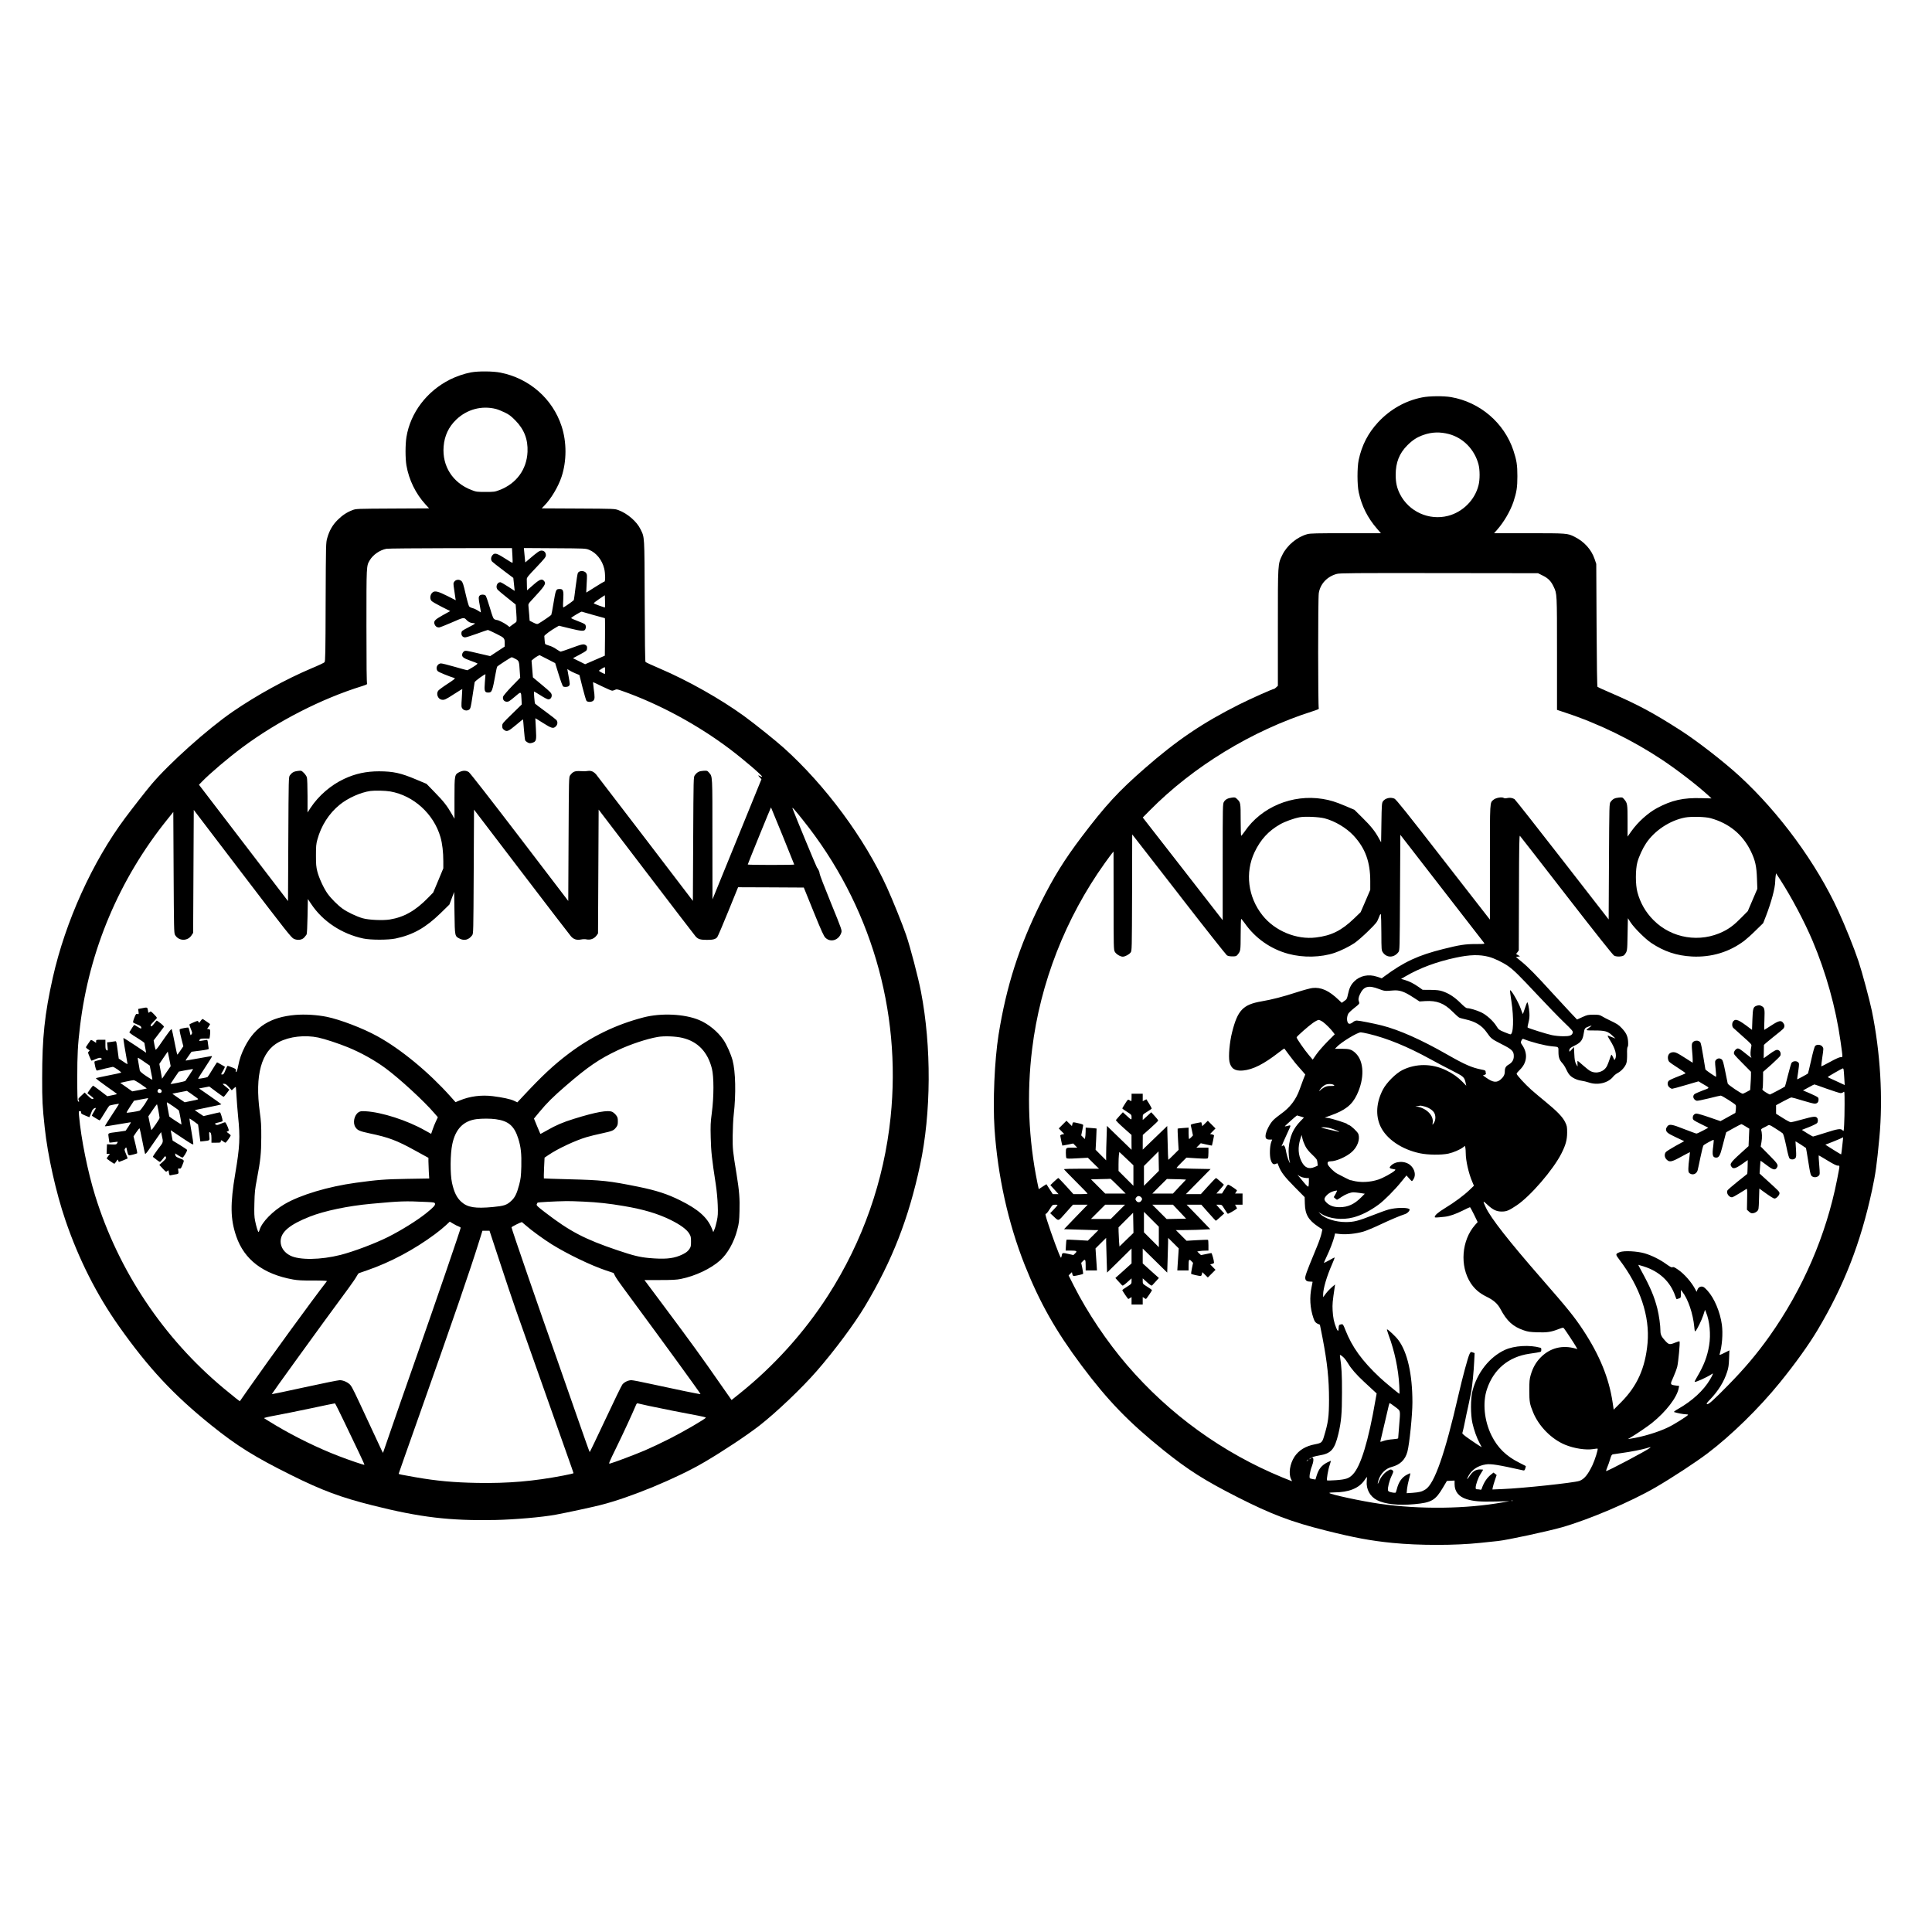 <?xml version="1.0" encoding="UTF-8" standalone="yes"?>
<svg version="1.0" xmlns="http://www.w3.org/2000/svg" width="100mm" height="100mm" viewBox="0 0 3116 1974" preserveAspectRatio="xMidYMid meet">
  <g transform="translate(0,1974) scale(0.1,-0.1)" fill="#000000" stroke="none">
    <path d="M7596 19444 c-104 -19 -236 -64 -338 -115 -376 -189 -639 -537 -703
-929 -19 -122 -19 -342 0 -456 40 -233 149 -456 307 -629 l59 -64 -588 -3
c-581 -3 -589 -3 -647 -25 -92 -35 -163 -82 -240 -158 -82 -81 -135 -174 -168
-292 -22 -77 -22 -86 -26 -1033 -2 -823 -5 -957 -18 -971 -8 -9 -103 -54 -212
-99 -414 -176 -880 -431 -1267 -697 -406 -279 -1028 -836 -1316 -1178 -90
-107 -293 -367 -421 -538 -528 -708 -963 -1669 -1167 -2577 -131 -585 -171
-964 -171 -1620 -1 -353 5 -462 41 -795 48 -450 181 -1047 334 -1495 213 -625
504 -1202 863 -1710 476 -674 881 -1108 1492 -1599 411 -331 701 -511 1285
-801 500 -249 803 -361 1312 -489 770 -194 1247 -250 1978 -236 321 7 759 45
980 86 169 31 564 116 720 155 478 120 1235 433 1680 695 303 178 679 428 883
586 272 212 688 608 925 881 287 329 609 762 779 1047 439 735 702 1410 887
2271 180 841 186 1913 15 2799 -45 233 -174 726 -240 916 -58 170 -217 564
-308 764 -359 792 -992 1648 -1666 2254 -132 118 -462 383 -639 512 -379 275
-906 573 -1363 768 -120 51 -222 98 -227 105 -7 8 -11 359 -13 987 -4 1075 -1
1016 -68 1154 -59 123 -210 253 -352 306 -63 24 -63 24 -652 27 l-589 3 45 47
c107 109 221 301 274 459 85 255 86 561 2 818 -145 445 -523 775 -990 866
-120 23 -353 25 -472 3z m403 -590 c31 -8 94 -33 141 -56 69 -33 101 -57 170
-127 144 -145 207 -308 198 -510 -13 -283 -179 -510 -450 -614 -79 -30 -89
-31 -228 -31 -138 0 -149 1 -226 31 -302 115 -475 386 -449 702 14 174 81 316
205 435 174 165 409 228 639 170z m265 -2360 c4 -64 5 -119 2 -121 -3 -3 -58
29 -123 71 -133 86 -167 94 -202 50 -26 -33 -27 -75 -3 -102 9 -10 90 -74 179
-141 l162 -122 6 -57 c3 -31 8 -78 11 -104 l5 -48 -108 70 c-59 39 -115 70
-124 70 -53 0 -81 -79 -43 -121 10 -12 80 -70 155 -130 l136 -109 10 -137 c8
-118 7 -139 -5 -148 -8 -5 -35 -25 -60 -43 l-44 -34 -42 32 c-44 33 -138 80
-161 80 -8 0 -25 5 -38 11 -20 9 -32 37 -76 187 -29 97 -60 185 -68 195 -20
21 -76 22 -97 1 -20 -20 -20 -45 4 -169 10 -55 17 -101 16 -102 -1 -1 -21 12
-46 28 -24 16 -63 35 -86 40 -24 6 -49 18 -57 28 -8 9 -34 99 -57 201 -35 154
-47 189 -67 208 -34 31 -89 27 -115 -8 -18 -25 -18 -30 -3 -130 8 -58 17 -120
20 -138 l6 -33 -140 71 c-144 72 -196 85 -232 57 -40 -30 -51 -96 -23 -135 8
-13 81 -55 160 -95 l145 -73 -118 -65 c-132 -74 -154 -98 -133 -150 14 -33 37
-49 71 -49 12 0 104 36 205 80 195 86 197 86 239 40 28 -31 68 -50 105 -50 16
0 30 -3 30 -7 0 -5 -48 -33 -108 -63 -101 -52 -107 -57 -110 -88 -4 -42 21
-72 60 -72 15 0 102 27 192 60 90 33 169 60 175 60 6 0 67 -28 135 -62 136
-68 136 -68 136 -163 l0 -43 -117 -77 -117 -77 -199 46 c-182 43 -200 46 -222
32 -12 -8 -26 -27 -29 -41 -12 -47 13 -69 126 -109 57 -20 109 -40 116 -45 10
-6 -11 -23 -70 -60 -45 -28 -87 -51 -93 -51 -5 0 -95 25 -200 55 -104 30 -204
55 -221 55 -63 0 -98 -85 -51 -127 18 -17 184 -84 270 -110 14 -4 -17 -29
-116 -93 -74 -48 -141 -98 -150 -111 -36 -51 -4 -133 55 -144 44 -8 62 0 207
94 69 44 126 79 127 78 0 -1 -3 -67 -8 -146 -9 -135 -8 -146 10 -170 24 -33
79 -40 111 -14 20 16 26 43 52 218 16 110 31 209 34 221 4 20 175 143 175 127
0 -5 -5 -62 -10 -127 -12 -141 -4 -166 54 -166 60 0 67 18 121 315 9 50 19 96
23 102 10 15 223 153 236 153 6 0 33 -13 61 -28 57 -31 58 -35 68 -205 l7 -98
-135 -139 c-76 -79 -138 -152 -141 -167 -11 -42 14 -77 56 -81 31 -2 47 8 130
78 108 93 105 94 111 -39 l4 -83 -157 -153 c-152 -148 -158 -155 -158 -194 0
-31 6 -44 26 -60 48 -38 71 -29 194 74 62 53 114 94 115 93 2 -2 8 -75 15
-163 7 -88 16 -168 21 -177 5 -10 24 -25 41 -34 26 -13 38 -14 70 -5 68 21 72
37 61 229 -5 92 -9 168 -9 168 1 1 57 -34 125 -77 137 -87 166 -95 206 -54 30
29 33 74 8 103 -10 11 -90 73 -178 138 -88 64 -163 121 -166 126 -7 10 -21
189 -16 195 2 1 49 -26 105 -62 55 -36 112 -65 125 -65 35 0 59 32 55 71 -3
30 -21 49 -153 159 l-150 125 -11 135 -11 135 28 25 c15 14 44 34 64 45 l37
19 126 -64 126 -65 57 -184 c31 -101 63 -187 71 -192 22 -14 75 -10 92 7 20
20 20 28 -4 159 -11 60 -20 111 -20 113 0 2 14 -7 31 -19 18 -12 62 -34 98
-49 l66 -27 50 -200 c28 -111 57 -208 64 -217 20 -23 86 -21 111 4 24 24 25
57 5 195 -7 55 -12 101 -11 103 2 1 68 -29 146 -68 78 -38 152 -70 164 -70 11
1 32 7 46 14 22 12 34 11 110 -16 597 -210 1220 -546 1742 -940 221 -167 539
-439 519 -446 -6 -2 -23 3 -36 12 -32 21 -32 9 0 -24 l26 -27 -366 -899 c-201
-494 -379 -930 -395 -969 l-29 -70 -1 973 c0 1054 3 1002 -55 1071 -28 32 -30
33 -92 29 -67 -4 -100 -21 -137 -72 -21 -27 -21 -37 -26 -1027 l-5 -999 -765
1002 c-421 551 -778 1017 -794 1036 -43 49 -81 65 -135 58 -25 -4 -53 -6 -61
-5 -8 1 -45 2 -82 3 -72 1 -101 -13 -142 -68 -21 -27 -21 -37 -26 -1027 l-5
-1000 -785 1028 c-468 612 -799 1037 -819 1050 -43 29 -94 29 -151 1 -79 -40
-80 -44 -80 -423 l0 -330 -44 77 c-74 130 -135 208 -274 349 l-133 137 -167
70 c-248 105 -368 131 -598 132 -207 0 -381 -37 -561 -121 -213 -98 -415 -272
-544 -468 l-49 -75 0 264 c0 146 -5 281 -10 300 -5 20 -28 53 -49 74 -39 38
-40 39 -98 32 -61 -7 -94 -25 -127 -70 -21 -27 -21 -37 -26 -1028 l-5 -1001
-718 938 -718 938 48 50 c131 135 428 387 653 554 571 424 1277 785 1933 988
62 20 85 31 78 38 -8 8 -11 293 -11 926 0 989 -1 972 53 1064 52 89 163 166
269 186 24 5 489 9 1034 10 l991 1 7 -116z m1238 88 c116 -47 210 -165 243
-303 19 -80 20 -209 3 -209 -7 0 -76 -41 -153 -90 -76 -49 -140 -88 -140 -87
-1 1 2 67 7 147 8 133 7 146 -10 170 -30 40 -111 40 -132 -1 -6 -11 -22 -111
-36 -222 -14 -111 -26 -207 -29 -214 -3 -9 -107 -84 -164 -118 -12 -7 -13 12
-7 119 9 146 0 176 -53 176 -66 0 -66 0 -107 -245 -14 -88 -29 -165 -33 -172
-6 -10 -162 -117 -209 -142 -18 -10 -32 -6 -81 18 l-59 30 -6 88 c-4 48 -9
109 -12 136 -5 46 -3 49 44 100 227 244 246 274 205 319 -34 38 -71 24 -175
-68 l-98 -85 -2 75 c-1 42 -2 89 -2 105 -1 25 25 56 154 191 135 143 154 166
154 196 0 44 -28 74 -70 74 -33 0 -65 -22 -212 -148 l-50 -43 -6 53 c-3 29 -8
81 -11 116 l-6 63 498 -3 c494 -3 498 -3 555 -26z m255 -929 c-5 -4 -169 55
-180 66 -4 4 34 35 85 69 l93 62 3 -96 c1 -53 1 -98 -1 -101z m-183 -123 c98
-27 180 -50 182 -50 3 0 3 -136 2 -302 l-3 -303 -159 -69 -159 -69 -98 49 -98
48 112 60 c109 59 112 62 115 98 3 30 -1 40 -22 54 -34 21 -56 17 -240 -51
-82 -30 -155 -55 -162 -55 -7 0 -39 18 -71 40 -31 23 -82 48 -113 56 -30 9
-59 20 -65 25 -5 5 -10 33 -11 62 -1 28 -4 59 -5 67 -4 14 113 99 201 148 l35
20 180 -44 c186 -45 227 -48 245 -14 15 29 12 65 -7 82 -10 9 -64 33 -121 54
-56 21 -101 41 -100 46 5 14 160 107 171 103 7 -2 92 -27 191 -55z m186 -895
c0 -30 -2 -55 -5 -55 -11 0 -95 45 -95 51 0 7 80 58 93 59 4 0 7 -25 7 -55z
m-3465 -1950 c376 -66 701 -362 809 -736 30 -105 46 -241 46 -391 l0 -113 -81
-195 -82 -195 -81 -83 c-203 -209 -390 -315 -619 -352 -112 -18 -340 -8 -437
20 -98 28 -246 98 -324 154 -78 56 -186 164 -242 242 -63 88 -139 254 -166
359 -19 76 -22 116 -22 260 0 144 3 182 22 251 61 227 189 426 362 566 133
108 337 199 495 221 73 10 240 6 320 -8z m6329 -717 c102 -251 186 -459 186
-462 0 -3 -169 -6 -375 -6 -206 0 -375 3 -375 7 0 9 373 924 375 921 2 -2 86
-209 189 -460z m325 257 c1088 -1356 1594 -3069 1415 -4795 -106 -1024 -449
-2002 -1008 -2873 -383 -597 -877 -1144 -1432 -1587 l-125 -100 -173 247
c-311 448 -475 674 -937 1293 l-295 395 251 0 c197 0 268 4 337 18 230 46 481
164 631 298 120 106 227 295 278 495 28 105 32 140 36 300 6 203 -4 328 -47
594 -61 374 -65 405 -63 620 1 113 8 268 17 345 38 331 30 692 -19 875 -28
102 -94 250 -146 327 -91 134 -246 261 -394 322 -235 98 -611 116 -896 42
-447 -116 -840 -307 -1212 -588 -241 -183 -424 -354 -728 -680 l-95 -102 -53
25 c-56 27 -185 55 -345 75 -183 22 -367 -1 -530 -69 l-69 -28 -81 91 c-352
394 -803 766 -1183 974 -230 127 -597 267 -811 311 -160 32 -350 44 -508 31
-401 -34 -648 -189 -813 -509 -58 -115 -86 -195 -110 -316 -10 -53 -23 -92
-31 -94 -9 -3 -11 2 -6 21 5 23 1 27 -59 51 -36 14 -69 26 -74 26 -4 0 -20
-31 -35 -70 -24 -59 -31 -70 -51 -70 -24 0 -24 0 13 62 20 34 32 63 27 65 -6
2 -35 19 -65 37 -30 19 -57 33 -61 31 -3 -3 -37 -55 -75 -117 -37 -62 -72
-116 -77 -119 -11 -8 -147 -32 -152 -27 -2 2 48 82 111 178 63 96 114 178 114
182 0 5 -10 6 -22 3 -13 -3 -102 -18 -198 -35 -96 -16 -183 -32 -193 -34 -20
-5 -19 -2 39 80 l43 61 141 18 c97 13 139 22 136 30 -2 6 -7 42 -11 79 -7 66
-8 67 -34 62 -14 -3 -46 -8 -69 -11 -42 -7 -43 -6 -33 14 10 18 21 21 85 21
l74 0 6 31 c3 17 6 51 6 75 0 38 -3 43 -25 46 l-25 3 26 38 c14 21 24 40 22
41 -1 1 -25 18 -53 38 -27 19 -55 38 -62 42 -7 4 -22 -8 -37 -30 -23 -34 -25
-35 -35 -15 -11 20 -11 20 -74 -6 -34 -15 -65 -29 -70 -33 -4 -3 4 -34 18 -68
29 -72 29 -72 11 -97 -13 -18 -15 -14 -26 43 -7 34 -17 65 -21 68 -10 6 -120
-14 -138 -25 -9 -6 -3 -42 22 -142 l34 -134 -46 -67 c-25 -38 -48 -68 -51 -68
-3 0 -23 89 -44 198 -21 108 -42 203 -46 211 -7 13 -41 -31 -201 -262 -33 -48
-56 -72 -60 -65 -3 7 -12 43 -19 80 l-12 68 78 102 c42 57 81 108 86 114 6 8
-11 27 -49 58 -32 25 -61 46 -65 46 -3 0 -23 -23 -43 -50 -35 -47 -55 -56 -55
-25 0 8 23 35 50 61 28 26 50 52 50 58 0 7 -22 34 -50 61 -47 47 -50 48 -68
31 -19 -16 -20 -15 -26 29 -8 51 -10 52 -100 33 l-58 -11 6 -44 c5 -42 5 -43
-18 -37 -21 5 -26 -1 -50 -62 -15 -37 -23 -71 -19 -75 5 -5 35 -19 68 -33 43
-17 61 -30 63 -45 4 -28 -2 -27 -60 9 -26 17 -50 30 -53 30 -4 0 -47 -64 -78
-117 -5 -7 37 -39 118 -88 69 -42 125 -82 125 -88 0 -7 6 -44 14 -84 l13 -72
-179 120 c-99 66 -183 119 -187 117 -6 -2 26 -201 63 -401 6 -27 5 -27 -67 22
l-72 48 -19 142 c-16 121 -21 141 -35 137 -9 -2 -42 -7 -75 -11 l-59 -7 7 -69
c6 -68 6 -69 -14 -57 -17 11 -20 24 -20 90 l0 78 -75 0 c-73 0 -75 -1 -75 -25
l0 -25 -41 27 c-24 16 -43 23 -47 17 -4 -6 -21 -30 -38 -54 -17 -25 -34 -50
-37 -57 -4 -7 8 -20 29 -34 32 -20 35 -24 20 -34 -9 -7 -16 -17 -16 -23 0 -11
47 -122 54 -129 2 -2 29 8 61 22 65 28 88 31 104 11 9 -11 0 -16 -49 -26 -33
-7 -63 -17 -66 -22 -3 -5 2 -41 11 -79 14 -56 21 -69 34 -65 34 11 233 57 249
59 22 1 145 -84 135 -94 -5 -3 -96 -23 -203 -44 -107 -21 -199 -41 -203 -45
-4 -4 71 -62 168 -130 97 -67 174 -124 172 -126 -2 -2 -38 -11 -80 -19 l-76
-16 -111 85 c-62 47 -115 86 -119 86 -8 -1 -95 -120 -90 -124 2 -1 27 -21 56
-43 47 -37 50 -41 30 -47 -17 -4 -34 6 -77 49 l-55 54 -54 -51 c-49 -45 -53
-52 -42 -70 14 -23 6 -37 -11 -20 -9 9 -12 112 -12 379 0 374 8 530 45 833
147 1221 632 2371 1408 3334 l96 120 5 -975 c5 -900 6 -976 22 -1006 56 -102
201 -108 266 -10 l27 41 5 991 5 992 785 -1030 c715 -938 789 -1031 829 -1049
63 -29 133 -19 170 24 14 17 31 38 36 47 6 9 12 135 15 294 l5 277 53 -79
c184 -279 493 -484 842 -558 119 -25 401 -25 520 0 283 60 484 174 726 409
l142 139 38 101 39 102 5 -339 c6 -385 3 -374 88 -416 72 -36 144 -16 196 55
21 27 21 37 26 1028 l5 1000 765 -1003 c421 -552 780 -1020 799 -1041 43 -49
93 -64 161 -51 30 6 67 7 88 2 63 -14 126 11 164 63 l23 33 5 998 5 999 765
-1003 c421 -552 780 -1020 798 -1041 41 -46 74 -56 182 -57 98 -1 142 11 168
44 10 13 90 199 177 414 l159 391 530 -2 530 -3 158 -390 c130 -320 165 -396
192 -421 84 -80 215 -38 254 81 13 40 13 41 -167 483 -100 244 -181 455 -181
468 0 26 -22 77 -45 104 -9 11 -343 817 -393 950 -12 33 34 -18 167 -185z
m-7816 -3509 c108 -23 329 -96 478 -157 211 -86 437 -212 611 -341 223 -165
616 -526 782 -720 l58 -67 -31 -66 c-17 -36 -42 -97 -54 -134 l-23 -68 -105
58 c-281 159 -691 291 -949 306 -74 4 -89 2 -117 -16 -70 -44 -97 -172 -50
-241 33 -51 68 -65 231 -100 309 -65 435 -113 731 -276 l215 -118 0 -56 c0
-30 3 -105 6 -166 l7 -111 -359 -6 c-357 -6 -474 -15 -824 -63 -446 -61 -895
-195 -1149 -344 -192 -112 -366 -290 -403 -412 -6 -21 -14 -38 -18 -38 -10 0
-37 88 -56 182 -13 66 -15 120 -11 282 4 176 9 225 41 391 58 302 69 413 70
670 1 192 -3 260 -24 410 -81 595 24 979 309 1129 171 89 419 117 634 72z
m5876 -6 c246 -59 405 -226 473 -495 33 -131 33 -453 -1 -710 -21 -160 -23
-205 -18 -405 6 -226 17 -332 82 -755 15 -97 28 -238 31 -330 5 -137 3 -174
-14 -255 -11 -52 -28 -115 -39 -138 l-19 -44 -23 59 c-73 179 -219 308 -509
452 -209 104 -382 160 -679 221 -470 95 -587 107 -1107 120 -225 6 -411 12
-414 14 -2 3 -1 79 3 170 l8 165 70 47 c148 100 427 230 605 283 54 16 165 44
248 61 171 37 192 46 231 97 24 31 28 46 28 98 0 52 -4 67 -28 98 -15 20 -42
44 -60 53 -66 35 -268 -1 -620 -111 -178 -55 -290 -103 -431 -184 -60 -34
-109 -61 -111 -59 -2 2 -25 58 -53 125 l-50 122 85 103 c124 150 225 250 428
425 356 308 541 434 840 575 202 95 464 182 640 213 105 19 292 12 404 -15z
m-8279 -338 l23 -118 -70 -101 -69 -101 -22 120 -22 119 67 99 c38 55 69 99
69 100 1 0 12 -53 24 -118z m-405 -46 l90 -62 22 -110 c13 -60 22 -112 20
-117 -1 -4 -46 22 -99 58 -64 43 -99 73 -103 88 -2 12 -9 51 -15 87 -6 36 -13
77 -16 93 -3 15 -2 27 3 27 4 -1 49 -29 98 -64z m734 -208 c-34 -51 -65 -97
-69 -101 -8 -9 -240 -57 -240 -49 0 3 113 170 134 199 1 2 197 38 229 42 4 1
-20 -41 -54 -91z m-790 -153 c52 -36 96 -66 98 -69 2 -2 -49 -14 -115 -26
l-119 -22 -97 69 -97 68 98 22 c54 11 107 22 118 22 11 1 62 -28 114 -64z
m1422 -47 l47 -53 29 28 c16 15 32 27 35 27 3 0 8 -64 12 -141 4 -78 16 -227
26 -333 35 -341 28 -489 -45 -920 -84 -499 -80 -737 16 -1017 129 -376 434
-608 914 -695 78 -14 150 -18 328 -17 166 0 225 -3 219 -11 -238 -306 -915
-1237 -1266 -1738 l-138 -198 -62 47 c-33 26 -124 100 -201 164 -972 811
-1694 1893 -2070 3104 -120 387 -228 920 -260 1288 -7 74 -6 77 14 77 15 0 20
-6 18 -21 -2 -18 10 -27 66 -50 l68 -28 15 34 c8 19 20 50 28 69 12 29 49 56
61 44 2 -2 -12 -29 -32 -61 -19 -32 -34 -60 -32 -61 14 -13 120 -76 126 -76 4
0 39 52 77 116 38 63 74 118 79 121 13 8 150 34 155 29 2 -2 -49 -83 -114
-180 -64 -97 -115 -178 -112 -181 3 -3 95 10 205 30 110 19 205 35 211 35 6 0
-10 -30 -35 -67 -26 -38 -47 -69 -47 -70 -1 -1 -55 -9 -121 -18 -180 -24 -163
-12 -152 -97 5 -40 11 -74 12 -76 2 -2 32 1 67 6 34 5 64 8 66 7 2 -2 -3 -13
-10 -25 -12 -19 -20 -21 -88 -18 l-75 3 -3 -77 -3 -78 27 0 26 0 -26 -34 c-14
-19 -26 -37 -26 -40 0 -6 116 -86 124 -86 3 0 17 17 31 38 24 35 26 36 31 15
4 -13 9 -23 13 -23 5 0 131 50 139 56 2 1 -10 34 -26 72 -28 66 -28 71 -12 92
17 22 17 22 29 -38 19 -85 17 -83 91 -65 36 9 68 19 72 22 4 3 -8 66 -26 140
l-33 133 46 68 c25 38 49 65 52 62 3 -4 23 -95 44 -202 21 -107 41 -201 44
-208 5 -8 24 12 54 55 25 38 82 119 126 181 l79 113 10 -48 c27 -125 32 -107
-64 -231 -47 -63 -82 -117 -78 -121 59 -48 104 -81 113 -81 6 0 28 23 48 50
36 48 38 50 48 29 8 -19 2 -29 -48 -75 l-58 -52 54 -58 c54 -58 55 -59 75 -41
19 18 20 17 26 -28 6 -36 11 -45 24 -41 9 2 35 7 57 11 77 12 78 12 71 60 -7
41 -6 42 17 38 22 -4 27 2 51 63 31 76 33 71 -56 106 -46 18 -57 27 -60 49
l-4 27 53 -34 c29 -19 59 -34 66 -34 15 0 80 109 74 124 -3 6 -56 42 -118 80
-63 38 -115 70 -115 70 -1 1 -8 38 -16 84 l-15 83 26 -17 c14 -10 96 -64 181
-121 125 -83 156 -100 158 -85 1 9 -13 105 -32 212 -19 107 -33 197 -30 199 2
2 34 -18 71 -45 l67 -50 13 -94 c7 -52 15 -114 18 -138 l6 -43 57 6 c99 11 95
8 87 81 -4 35 -3 64 2 64 23 0 33 -29 33 -97 l0 -73 75 0 c68 0 75 2 75 20 0
25 8 25 40 0 14 -11 30 -20 36 -20 11 0 84 102 84 118 0 5 -16 20 -36 34 -33
24 -34 26 -13 31 17 5 20 11 16 29 -11 43 -48 118 -58 118 -5 0 -37 -11 -70
-25 -54 -23 -62 -24 -81 -11 -22 16 -22 16 85 42 15 3 27 10 27 16 0 29 -34
138 -43 138 -6 0 -68 -14 -138 -31 l-127 -30 -71 47 c-39 26 -70 48 -69 50 2
1 99 21 216 45 116 23 212 45 212 48 -1 3 -82 62 -181 131 l-180 125 83 15 83
16 111 -83 c61 -46 115 -83 120 -83 5 1 28 26 51 58 l42 57 -36 30 c-86 71
-82 64 -49 65 23 0 40 -12 77 -52z m-1097 -41 c28 -21 12 -59 -22 -55 -30 3
-41 30 -22 53 15 18 21 19 44 2z m581 -134 c35 -26 37 -24 -98 -51 l-98 -20
-102 69 c-55 38 -99 69 -96 70 2 1 56 11 119 23 l115 22 65 -45 c36 -25 79
-56 95 -68z m-841 -103 c-37 -55 -74 -102 -83 -104 -38 -12 -204 -37 -209 -32
-3 3 23 48 57 99 l62 94 107 20 c59 12 113 21 120 22 6 1 -18 -44 -54 -99z
m457 -31 c49 -34 92 -65 94 -70 7 -10 45 -222 42 -226 -3 -2 -197 125 -197
130 0 1 -9 49 -20 107 -22 116 -23 120 -14 120 3 0 46 -28 95 -61z m-236 -71
c10 -57 19 -110 19 -119 0 -16 -126 -200 -133 -194 -2 3 -14 53 -26 112 l-22
108 66 98 c36 53 69 97 72 97 3 0 14 -46 24 -102z m5441 -139 c206 -28 298
-108 363 -313 42 -133 54 -243 49 -452 -5 -158 -9 -193 -35 -294 -38 -142 -67
-203 -128 -259 -72 -67 -116 -81 -294 -98 -287 -27 -410 -7 -510 83 -74 66
-118 156 -151 307 -31 144 -29 466 5 625 51 242 178 374 390 402 90 11 224 11
311 -1z m-1109 -1335 c111 -5 123 -8 129 -26 8 -25 -28 -64 -146 -158 -148
-118 -398 -273 -610 -380 -212 -106 -554 -235 -768 -290 -322 -81 -664 -86
-812 -10 -98 50 -155 135 -154 230 2 149 144 269 471 398 236 93 617 173 993
207 477 44 535 46 897 29z m2523 6 c233 -11 414 -31 649 -71 320 -54 548 -122
756 -224 156 -77 258 -151 300 -219 27 -44 30 -58 30 -131 0 -70 -3 -86 -25
-118 -31 -46 -75 -76 -160 -110 -122 -48 -251 -58 -490 -37 -152 14 -252 38
-510 125 -533 180 -769 304 -1172 614 -115 88 -137 109 -132 126 4 11 10 24
14 28 6 7 278 22 465 25 44 1 168 -3 275 -8z m-2012 -401 c17 -6 32 -15 32
-21 0 -22 -408 -1211 -695 -2028 -209 -595 -371 -1059 -460 -1320 -40 -118
-79 -230 -86 -249 l-12 -34 -18 34 c-9 19 -106 225 -214 459 -230 495 -258
554 -292 599 -33 42 -114 81 -173 81 -25 0 -281 -52 -569 -115 -289 -63 -526
-113 -528 -111 -2 1 180 257 405 567 374 517 484 668 827 1134 65 88 127 179
138 202 11 23 28 45 36 49 9 3 72 25 141 49 368 127 754 333 1086 580 61 45
139 109 174 142 l64 60 55 -33 c31 -19 71 -39 89 -45z m1079 20 c96 -85 289
-225 425 -310 250 -155 627 -337 868 -418 l126 -42 27 -53 c15 -29 72 -111
126 -183 54 -72 151 -205 216 -294 66 -90 214 -292 330 -449 116 -157 262
-357 325 -445 63 -88 174 -242 248 -343 73 -101 132 -185 130 -187 -4 -5 -435
84 -800 164 -152 34 -294 61 -315 61 -52 -1 -115 -31 -146 -71 -14 -19 -137
-271 -273 -562 -136 -290 -250 -527 -253 -527 -3 0 -86 233 -185 518 -98 284
-251 720 -338 967 -274 771 -738 2117 -738 2140 0 9 141 80 167 85 1 0 28 -23
60 -51z m-418 -587 c89 -273 207 -623 261 -777 112 -319 690 -1955 834 -2359
53 -148 96 -273 96 -276 0 -4 -73 -21 -162 -38 -482 -93 -895 -128 -1393 -119
-378 7 -652 32 -990 91 -231 40 -275 49 -275 57 0 3 149 427 331 940 559 1580
820 2337 974 2832 l46 147 57 0 57 0 164 -498z m-2508 -2582 c77 -162 183
-384 236 -493 52 -109 93 -200 91 -202 -6 -6 -244 75 -415 141 -327 125 -705
310 -1012 493 -101 61 -188 114 -192 118 -5 5 73 24 174 42 100 18 358 70 572
115 215 46 393 83 397 82 5 0 71 -134 149 -296z m4911 256 c186 -40 613 -125
797 -158 69 -13 125 -27 125 -32 2 -16 -357 -225 -584 -340 -124 -63 -304
-148 -400 -189 -162 -69 -499 -196 -562 -212 -26 -7 -21 6 106 266 111 227
246 519 313 677 9 23 19 32 28 28 8 -3 88 -21 177 -40z"/>
    <path d="M22935 19040 c-271 -54 -514 -192 -708 -400 -162 -175 -263 -370
-314 -610 -25 -120 -25 -401 1 -520 48 -222 143 -412 295 -587 l63 -73 -564 0
c-474 0 -573 -2 -622 -15 -164 -43 -329 -180 -404 -335 -74 -152 -72 -124 -72
-1175 l0 -936 -26 -24 c-15 -14 -30 -25 -34 -25 -22 0 -390 -164 -560 -250
-591 -296 -1008 -578 -1527 -1032 -426 -372 -633 -597 -1020 -1108 -275 -364
-449 -644 -652 -1050 -353 -708 -561 -1356 -686 -2140 -65 -414 -94 -1076 -65
-1515 51 -758 220 -1523 486 -2194 242 -609 500 -1066 919 -1626 422 -564 758
-912 1320 -1364 396 -318 661 -487 1195 -758 546 -277 864 -398 1415 -536 463
-117 732 -167 1086 -202 431 -42 1007 -42 1414 1 127 13 255 26 285 30 141 14
802 156 1030 221 436 124 1110 411 1510 643 265 154 647 404 840 550 382 289
832 729 1166 1141 247 304 465 608 606 844 429 718 699 1412 882 2265 56 262
75 397 117 840 60 640 17 1372 -121 2047 -35 169 -159 631 -215 798 -70 210
-215 572 -327 814 -353 768 -949 1582 -1593 2174 -248 228 -680 564 -945 734
-450 289 -691 418 -1155 618 -99 42 -184 82 -190 87 -6 6 -12 357 -15 996 l-5
987 -27 80 c-53 153 -165 278 -324 358 -111 56 -123 57 -734 57 l-563 0 47 53
c112 127 215 304 266 455 51 156 63 232 63 412 0 180 -12 256 -64 414 -148
445 -538 780 -1005 861 -120 21 -353 19 -469 -5z m435 -591 c230 -62 412 -248
476 -489 23 -89 24 -244 0 -337 -59 -237 -254 -432 -492 -493 -307 -79 -631
68 -775 351 -49 97 -69 185 -69 311 0 199 59 348 190 478 86 85 156 130 260
166 135 47 265 51 410 13z m1512 -2282 c88 -43 135 -91 177 -182 53 -114 53
-94 53 -1072 l0 -912 141 -47 c532 -175 1081 -444 1552 -757 247 -164 573
-416 745 -574 l54 -50 -162 4 c-293 9 -481 -33 -717 -160 -145 -78 -308 -224
-414 -374 l-61 -86 0 252 c0 272 -2 287 -55 350 -28 33 -30 33 -89 27 -64 -6
-96 -23 -130 -70 -21 -27 -21 -38 -26 -961 l-5 -934 -750 965 c-412 531 -759
970 -769 976 -38 20 -75 26 -115 17 -28 -6 -47 -6 -59 2 -31 19 -127 2 -163
-29 -62 -51 -59 -6 -59 -1013 l0 -921 -754 969 c-594 765 -761 973 -787 983
-67 28 -151 6 -186 -47 -16 -24 -19 -64 -23 -343 l-5 -315 -39 70 c-60 109
-124 190 -263 327 l-128 127 -141 60 c-168 71 -247 95 -374 116 -486 78 -987
-131 -1255 -525 -27 -38 -52 -70 -57 -70 -4 0 -8 115 -8 255 0 279 -1 284 -59
339 -28 27 -34 28 -82 22 -67 -9 -105 -29 -129 -69 -19 -31 -20 -57 -20 -970
l0 -938 -644 828 -645 828 112 113 c699 709 1652 1290 2620 1598 82 26 115 40
107 48 -13 13 -14 1776 0 1860 24 150 135 268 291 310 46 13 279 15 1650 13
l1595 -2 76 -38z m-3517 -3916 c167 -44 351 -154 468 -280 187 -203 267 -421
267 -733 l0 -140 -77 -180 -78 -180 -107 -103 c-202 -194 -365 -275 -613 -305
-315 -39 -663 105 -863 357 -235 295 -284 689 -128 1019 96 202 224 342 410
448 80 46 228 99 318 115 88 16 311 6 403 -18z m6220 4 c300 -81 525 -265 656
-540 68 -142 89 -235 96 -435 l6 -165 -77 -180 -77 -180 -102 -103 c-114 -116
-188 -173 -292 -225 -375 -187 -832 -114 -1126 182 -127 127 -214 278 -260
451 -33 119 -33 366 -1 483 25 92 85 223 139 304 137 207 385 371 631 418 98
18 322 13 407 -10z m-8551 -1258 c400 -516 740 -945 754 -955 18 -11 46 -17
88 -17 57 0 65 3 86 29 47 60 47 59 48 324 0 138 4 252 8 252 4 0 31 -33 59
-72 169 -241 419 -416 703 -492 240 -65 524 -58 745 16 97 33 236 101 321 158
43 30 143 116 220 192 134 132 143 144 170 214 24 62 30 71 36 52 3 -13 6
-147 7 -299 1 -269 2 -277 24 -309 62 -92 181 -90 251 4 21 27 21 38 26 960
l5 932 667 -861 c368 -473 674 -869 682 -880 14 -20 13 -21 -137 -21 -165 0
-256 -14 -519 -80 -408 -102 -634 -207 -953 -443 l-40 -30 -75 26 c-137 46
-275 18 -369 -76 -53 -53 -79 -106 -100 -205 -16 -76 -20 -83 -59 -110 l-42
-30 -48 46 c-157 151 -284 209 -425 193 -34 -4 -150 -35 -257 -70 -222 -72
-393 -116 -562 -145 -301 -52 -387 -142 -477 -501 -40 -158 -60 -385 -42 -472
24 -112 89 -154 217 -143 162 15 335 102 582 294 46 35 84 62 86 61 1 -2 38
-51 81 -109 81 -108 98 -130 199 -243 l58 -67 -31 -77 c-17 -43 -43 -114 -58
-158 -60 -171 -157 -298 -308 -404 -44 -31 -99 -76 -123 -101 -53 -55 -112
-172 -120 -236 -6 -56 11 -74 69 -74 l37 0 -16 -42 c-23 -66 -28 -214 -8 -281
19 -66 44 -86 84 -68 13 7 26 10 27 9 1 -2 10 -23 19 -48 38 -96 92 -168 254
-332 l164 -166 3 -104 c4 -173 56 -264 211 -369 l72 -48 -15 -68 c-8 -37 -39
-129 -70 -203 -30 -74 -84 -206 -120 -293 -36 -87 -67 -176 -70 -198 -8 -54
15 -79 74 -79 23 0 43 -2 43 -4 0 -3 -7 -38 -15 -78 -37 -172 -27 -342 28
-506 21 -65 39 -83 105 -108 1 -1 20 -95 42 -210 78 -406 105 -666 105 -999
-1 -277 -12 -364 -81 -592 -29 -98 -39 -107 -149 -128 -147 -28 -256 -94 -326
-198 -76 -115 -101 -277 -55 -365 9 -17 15 -32 13 -32 -3 0 -71 27 -153 61
-965 397 -1825 1018 -2508 1814 -324 378 -635 841 -854 1272 l-87 172 26 27
27 26 7 -31 c4 -20 13 -31 23 -31 27 1 142 27 150 34 3 4 -2 45 -12 92 l-18
86 28 29 c36 38 44 26 44 -73 l0 -78 91 0 91 0 -6 98 c-4 53 -9 133 -12 177
l-5 80 85 85 86 85 1 -90 c1 -50 4 -175 8 -280 l6 -190 198 194 197 195 0
-121 0 -120 -130 -118 -131 -117 47 -52 c26 -28 53 -57 60 -65 11 -12 24 -5
84 48 l70 63 0 -44 c0 -44 0 -45 -75 -92 -41 -26 -75 -50 -75 -53 0 -10 90
-143 98 -143 4 0 18 7 30 16 l22 15 0 -60 0 -61 90 0 90 0 0 61 0 60 22 -15
c12 -9 26 -16 30 -16 8 0 98 133 98 143 0 3 -34 27 -75 53 -75 47 -75 48 -75
92 l0 44 70 -63 c60 -53 73 -60 84 -48 7 8 34 37 60 65 l47 52 -131 117 -130
118 0 120 0 120 198 -194 197 -194 6 190 c4 105 7 230 8 280 l1 90 86 -85 85
-85 -5 -80 c-3 -44 -8 -124 -12 -177 l-6 -98 91 0 91 0 0 78 c0 99 8 111 44
73 l28 -29 -18 -86 c-10 -47 -15 -88 -12 -92 8 -7 123 -33 150 -34 10 0 19 11
23 31 l7 31 44 -43 44 -43 62 62 62 62 -43 44 -43 44 31 7 c17 4 31 12 31 20
0 35 -34 155 -43 155 -7 0 -47 -8 -89 -17 l-78 -16 -31 29 -30 29 38 7 c21 4
62 7 91 7 l52 1 0 84 c0 47 -3 87 -7 89 -5 3 -84 0 -177 -5 l-169 -10 -86 86
-86 86 170 1 c94 1 218 4 277 8 l108 6 -191 198 -191 197 119 0 118 0 115
-130 c63 -71 117 -130 120 -129 3 0 34 26 70 59 l65 59 -45 48 c-25 26 -54 58
-64 71 l-19 22 44 0 c44 0 45 0 88 -70 23 -38 47 -73 52 -76 8 -4 102 48 148
83 3 2 -3 17 -13 33 l-17 30 60 0 61 0 0 90 0 90 -61 0 -60 0 15 22 c9 12 16
25 16 29 0 6 -86 66 -127 87 -20 11 -25 7 -68 -63 l-47 -75 -45 0 -45 0 62 70
c35 39 61 72 59 73 -2 1 -30 26 -61 55 -31 28 -61 52 -66 52 -6 0 -63 -59
-127 -130 l-118 -130 -120 0 -121 0 200 203 199 202 -272 5 c-149 3 -274 7
-277 11 -3 3 32 42 77 86 l82 82 169 -11 c139 -8 170 -8 177 3 5 8 9 49 9 92
l0 77 -97 0 -98 0 36 35 35 36 89 -20 c49 -11 90 -19 91 -18 3 5 34 151 34
162 0 7 -14 15 -32 19 l-32 6 44 45 44 45 -62 62 -62 62 -45 -44 -45 -44 -6
32 c-4 18 -9 32 -13 32 -3 0 -43 -8 -89 -17 -65 -14 -81 -20 -77 -33 2 -8 11
-48 20 -89 l15 -74 -27 -29 c-15 -15 -30 -28 -35 -28 -4 0 -8 41 -8 91 l0 92
-86 -6 c-48 -3 -88 -8 -91 -10 -2 -3 1 -80 6 -173 l10 -169 -82 -82 c-44 -45
-83 -81 -85 -78 -2 2 -7 125 -10 274 l-7 270 -197 -190 -198 -191 0 119 1 118
124 110 c68 61 124 115 124 122 1 6 -24 39 -56 73 l-56 61 -46 -43 c-25 -24
-56 -52 -68 -62 l-23 -19 0 44 c0 44 1 44 70 87 38 24 71 46 74 50 3 5 -16 40
-40 80 l-45 72 -30 -15 -29 -16 0 61 0 60 -90 0 -90 0 0 -60 c0 -33 -2 -60 -5
-60 -3 0 -16 7 -29 16 -24 15 -25 14 -70 -56 -25 -39 -46 -74 -45 -78 0 -4 34
-28 75 -54 73 -47 74 -48 74 -89 0 -48 2 -48 -88 34 l-52 48 -53 -57 c-28 -31
-55 -62 -59 -68 -4 -7 45 -58 122 -126 l129 -115 0 -120 1 -120 -87 85 c-49
47 -138 134 -199 193 l-111 108 -6 -188 c-4 -103 -7 -228 -7 -278 l0 -90 -85
85 -85 86 9 169 c5 93 8 171 7 173 -2 1 -42 6 -90 9 l-86 6 -1 -69 c-1 -38 -4
-79 -8 -92 l-6 -23 -28 29 -29 30 16 77 c9 42 16 83 16 90 0 7 -31 19 -75 28
-97 22 -92 22 -100 -14 l-7 -31 -44 43 -44 43 -62 -62 -62 -62 44 -45 44 -45
-32 -6 c-18 -4 -32 -13 -32 -21 0 -12 30 -155 34 -160 0 -1 40 7 88 16 l87 18
32 -33 33 -34 -76 0 c-109 0 -108 1 -108 -84 0 -39 4 -77 9 -84 6 -11 40 -12
177 -4 l169 9 90 -89 90 -88 -283 0 c-155 0 -282 -3 -282 -8 0 -4 86 -93 190
-197 105 -104 190 -193 190 -197 0 -5 -51 -8 -114 -8 l-114 0 -117 130 c-65
71 -122 130 -126 130 -5 0 -36 -26 -69 -57 l-60 -58 66 -72 66 -73 -47 0 -46
0 -51 80 -51 80 -36 -22 c-20 -12 -48 -30 -62 -40 l-26 -18 -22 103 c-144 700
-174 1437 -85 2157 130 1066 540 2114 1170 2996 54 76 109 150 121 164 l22 25
1 -790 c0 -750 1 -792 19 -825 20 -38 88 -80 129 -80 37 0 104 36 127 68 20
26 20 45 23 965 l2 938 23 -28 c13 -15 351 -450 751 -966z m6230 8 c485 -625
748 -956 769 -968 41 -23 142 -17 164 10 49 63 48 53 53 331 l5 263 44 -68
c58 -89 236 -266 331 -330 208 -139 412 -207 661 -220 312 -15 602 72 844 256
33 25 115 98 181 164 l121 118 46 117 c86 224 146 447 148 554 0 23 4 63 7 88
l7 45 72 -111 c180 -280 384 -665 516 -976 218 -516 375 -1078 451 -1618 40
-285 39 -260 3 -260 -20 0 -81 -27 -170 -76 -76 -42 -140 -74 -143 -72 -2 2 6
69 17 147 21 142 21 144 2 170 -26 35 -90 41 -117 12 -12 -13 -35 -95 -65
-230 -26 -116 -49 -213 -52 -215 -12 -10 -171 -97 -174 -94 -1 2 6 54 16 117
10 63 16 124 13 137 -12 48 -98 52 -123 6 -5 -10 -30 -99 -55 -196 -24 -98
-46 -179 -48 -180 -12 -11 -235 -129 -243 -129 -5 0 -36 17 -68 37 -46 29 -57
41 -51 54 5 9 9 75 9 146 l1 129 135 119 c73 66 138 130 143 142 13 34 -1 75
-30 88 -30 14 -57 2 -164 -76 l-75 -54 2 102 c0 55 1 106 2 112 1 6 69 64 151
129 83 64 157 127 165 138 21 30 19 60 -6 91 -34 44 -70 36 -193 -44 -59 -38
-109 -70 -112 -70 -2 0 -1 73 3 163 7 180 3 196 -49 223 -26 13 -38 14 -70 5
-62 -19 -68 -37 -75 -225 l-6 -166 -32 24 c-182 139 -230 160 -269 117 -25
-27 -25 -87 0 -110 10 -10 81 -74 157 -141 133 -118 139 -124 133 -154 -15
-72 -18 -144 -7 -165 7 -11 9 -21 6 -21 -4 0 -39 26 -78 58 -94 76 -118 92
-138 92 -25 0 -56 -31 -63 -64 -7 -26 4 -39 134 -170 l140 -142 0 -55 c0 -31
-3 -97 -7 -148 l-6 -91 -55 -30 c-31 -17 -60 -30 -65 -30 -24 0 -238 145 -242
164 -3 12 -21 100 -40 196 -28 140 -39 179 -56 193 -28 23 -64 22 -89 -3 -23
-23 -23 -24 -9 -164 6 -59 9 -109 7 -112 -6 -6 -169 106 -173 119 -2 7 -18
102 -35 212 -17 109 -37 209 -45 221 -29 45 -111 38 -133 -11 -7 -15 -8 -53
-2 -116 5 -52 10 -118 10 -146 l0 -53 -134 85 c-113 72 -140 85 -175 85 -57 0
-91 -34 -91 -88 0 -24 8 -49 19 -64 11 -13 76 -59 145 -102 69 -44 123 -82
121 -86 -2 -4 -61 -29 -129 -55 -69 -26 -133 -56 -142 -66 -27 -30 -22 -78 10
-106 15 -12 35 -23 44 -23 10 0 109 27 221 60 l205 60 70 -42 c120 -70 121
-60 -6 -107 -62 -24 -121 -50 -130 -58 -35 -32 -17 -88 35 -106 9 -4 98 14
196 38 98 25 185 45 194 45 19 0 228 -132 240 -152 6 -8 7 -40 3 -71 l-7 -56
-121 -67 -120 -66 -177 61 c-97 34 -191 61 -208 61 -39 0 -66 -34 -61 -77 3
-25 16 -35 126 -89 l124 -62 -89 -48 c-48 -26 -95 -47 -103 -46 -8 0 -96 33
-195 71 -202 80 -242 86 -274 45 -12 -15 -21 -35 -21 -45 0 -48 22 -66 157
-130 l136 -64 -142 -78 c-77 -43 -148 -88 -156 -100 -25 -36 -19 -85 14 -118
47 -47 79 -41 237 46 76 41 138 74 140 72 1 -1 -4 -47 -11 -102 -8 -55 -15
-128 -15 -162 0 -53 3 -64 22 -77 48 -34 109 -11 127 47 5 17 26 113 46 212
21 99 42 185 49 192 19 20 158 95 164 89 3 -4 0 -46 -6 -95 -21 -154 -11 -191
49 -191 43 0 63 37 98 177 18 70 39 151 47 180 l15 52 118 66 c65 36 122 65
127 65 5 0 36 -17 68 -37 l59 -36 -6 -141 -6 -141 -38 -34 c-257 -231 -272
-249 -237 -299 27 -39 66 -29 169 43 l93 65 -2 -110 c-1 -60 -4 -111 -6 -113
-3 -2 -73 -58 -157 -125 -84 -67 -157 -131 -163 -142 -22 -41 24 -110 73 -110
11 0 66 29 121 64 56 35 107 67 114 71 11 6 13 -23 10 -165 l-3 -171 34 -31
c28 -25 39 -29 69 -24 20 3 47 17 61 31 25 25 26 30 31 196 l5 170 60 -44
c121 -88 168 -117 187 -117 28 0 78 54 78 83 0 27 -7 34 -208 217 l-113 103 7
101 c3 55 8 102 9 104 2 2 44 -29 95 -67 101 -78 137 -88 164 -49 33 47 23 64
-121 209 l-136 138 13 75 c12 69 9 151 -6 191 -4 11 7 21 37 36 24 11 55 27
69 36 25 15 29 14 125 -47 55 -35 108 -70 117 -79 11 -11 30 -79 57 -205 28
-139 44 -193 57 -203 26 -19 68 -16 89 7 16 18 17 32 11 146 l-8 126 24 -13
c17 -9 100 -63 145 -94 2 -1 16 -86 33 -191 38 -243 43 -259 79 -273 34 -15
73 -6 97 20 16 18 16 31 5 170 -7 83 -11 153 -9 154 2 2 65 -34 141 -81 93
-57 147 -84 167 -84 36 0 37 23 -11 -224 -175 -895 -552 -1768 -1092 -2529
-200 -281 -404 -523 -667 -790 -235 -240 -314 -310 -337 -303 -15 5 -8 17 45
72 135 141 227 289 278 449 21 64 27 107 31 213 l5 133 -82 -41 c-65 -33 -81
-38 -76 -23 40 129 56 335 37 476 -27 205 -123 432 -232 551 -51 55 -66 66
-93 66 -35 0 -59 -20 -74 -60 l-9 -25 -18 35 c-60 117 -179 254 -284 325 -54
37 -73 45 -86 37 -14 -7 -35 3 -99 49 -103 75 -236 141 -351 175 -121 35 -332
46 -399 20 -75 -29 -75 -35 -8 -123 334 -439 493 -910 454 -1346 -37 -402
-167 -693 -431 -957 l-115 -115 -18 120 c-58 389 -210 760 -473 1160 -143 217
-248 347 -674 835 -529 606 -816 973 -897 1145 -52 111 -50 116 22 48 89 -84
149 -113 233 -113 78 0 115 15 238 97 222 146 596 580 727 842 68 135 90 216
91 331 0 98 -2 110 -32 172 -39 82 -132 178 -318 330 -71 58 -174 144 -227
191 -104 93 -238 239 -238 260 0 7 23 35 51 62 118 114 133 263 41 398 -28 41
-29 43 -14 75 11 23 21 31 31 26 128 -52 341 -107 461 -119 113 -11 105 -4
105 -92 0 -86 16 -131 67 -185 16 -18 42 -59 57 -92 15 -34 39 -75 54 -91 37
-45 115 -83 188 -94 35 -5 92 -18 126 -30 142 -48 310 -7 390 94 15 20 49 47
74 60 59 30 121 101 139 157 9 27 13 80 12 147 -2 67 1 108 9 117 8 9 10 39 7
87 -6 88 -31 140 -104 217 -51 54 -72 67 -204 130 -36 17 -85 43 -110 58 -41
24 -54 27 -140 27 -89 -1 -101 -3 -180 -39 l-85 -39 -99 104 c-54 57 -187 201
-295 319 -267 294 -395 424 -502 511 l-90 74 33 6 33 5 -31 19 -32 19 22 29
21 29 3 931 c2 788 5 929 16 916 8 -8 345 -441 750 -964z m-1256 -986 c91 -23
242 -96 325 -157 90 -66 167 -142 468 -463 147 -157 336 -352 419 -432 135
-130 152 -149 146 -172 -11 -45 -48 -59 -155 -58 -53 0 -134 8 -181 18 -83 17
-378 110 -392 123 -3 4 3 41 14 82 14 55 18 95 15 150 -6 89 -26 185 -37 173
-4 -4 -20 -46 -35 -93 -15 -47 -30 -89 -32 -93 -3 -4 -19 35 -37 87 -36 103
-156 310 -171 294 -3 -3 6 -81 21 -174 43 -282 34 -545 -19 -536 -9 2 -55 19
-101 38 -79 33 -86 39 -120 93 -52 85 -161 183 -248 224 -72 34 -183 67 -227
67 -14 0 -51 29 -106 84 -92 92 -183 152 -285 187 -53 18 -90 22 -195 24
l-130 1 -65 46 c-82 57 -150 91 -224 113 l-59 17 69 40 c235 137 505 237 815
303 225 48 378 52 527 14z m-1768 -520 c89 -34 98 -35 222 -24 107 10 181 -14
323 -106 l110 -71 91 6 c188 11 305 -34 442 -171 46 -46 93 -88 105 -94 11 -7
59 -20 105 -30 158 -35 263 -99 339 -208 72 -103 79 -108 235 -188 175 -88
203 -115 203 -197 0 -61 -27 -104 -84 -137 -45 -25 -61 -54 -61 -110 0 -50
-19 -87 -64 -127 -65 -57 -124 -52 -230 22 l-59 41 27 10 c16 5 25 14 21 23
-3 7 -5 22 -5 32 0 13 -14 20 -62 29 -159 31 -270 79 -557 243 -422 241 -773
397 -1055 469 -122 31 -365 79 -402 79 -20 0 -44 -9 -62 -25 -16 -14 -40 -26
-53 -27 -45 -5 -59 94 -24 162 8 15 52 57 99 94 79 62 84 69 76 92 -16 40 -12
75 14 129 60 128 136 149 306 84z m-901 -533 c49 -37 122 -110 163 -164 l25
-34 -116 -116 c-64 -65 -144 -156 -178 -204 l-61 -88 -62 73 c-73 86 -203 274
-198 287 6 18 193 183 262 231 38 27 80 49 94 49 13 0 45 -15 71 -34z m4309
-77 c-84 -62 -89 -58 68 -59 171 0 214 -12 287 -81 l52 -49 -54 21 c-30 11
-59 23 -63 25 -18 11 -6 -18 28 -72 86 -134 116 -245 83 -306 -11 -19 -13 -18
-31 26 -11 25 -24 46 -27 46 -4 0 -18 -33 -30 -72 -13 -40 -32 -89 -42 -109
-49 -97 -171 -135 -270 -83 -17 8 -67 48 -114 89 -46 41 -86 75 -90 75 -4 0
-5 -20 -3 -45 2 -25 2 -45 1 -45 -2 0 -13 19 -25 43 -17 33 -23 65 -27 156
l-6 114 -37 -41 c-34 -37 -38 -39 -38 -20 0 36 13 48 91 87 96 47 126 88 142
195 13 83 16 87 87 113 47 17 49 16 18 -8z m-3575 -113 c299 -71 628 -206 992
-406 94 -52 251 -135 350 -185 195 -99 202 -105 224 -203 l9 -43 -62 64 c-75
76 -158 135 -269 188 -225 107 -479 108 -696 2 -108 -53 -260 -205 -318 -318
-106 -205 -120 -415 -39 -590 95 -205 342 -374 639 -436 129 -27 344 -29 457
-5 81 18 185 63 236 101 l32 24 6 -31 c3 -17 6 -56 6 -88 0 -117 46 -321 102
-453 l30 -71 -71 -68 c-93 -89 -237 -196 -394 -292 -116 -71 -167 -116 -167
-145 0 -11 20 -10 163 5 75 8 173 42 290 100 59 30 111 54 115 54 4 0 34 -54
66 -120 l58 -120 -42 -47 c-218 -248 -249 -662 -71 -936 64 -97 141 -164 257
-221 114 -55 179 -114 224 -199 103 -194 201 -283 376 -343 66 -23 102 -28
217 -32 156 -5 222 4 340 50 76 29 79 29 93 11 26 -33 161 -237 188 -285 l27
-47 -30 9 c-211 60 -406 12 -558 -138 -79 -79 -130 -168 -165 -287 -20 -70
-23 -102 -23 -250 0 -182 6 -219 62 -355 92 -224 295 -430 514 -521 147 -61
338 -90 458 -70 36 6 66 9 68 7 10 -10 -44 -182 -82 -263 -74 -157 -136 -232
-214 -258 -97 -31 -908 -118 -1236 -131 l-165 -7 6 34 c3 19 19 71 34 116 l28
83 -25 20 -25 20 -39 -31 c-68 -53 -119 -131 -153 -233 -4 -11 -12 -16 -22
-12 -9 3 -29 6 -45 6 -25 0 -29 4 -29 26 0 50 40 161 80 223 22 34 40 64 40
66 0 3 -24 5 -53 5 -67 0 -119 -34 -167 -109 -42 -64 -51 -59 -14 9 53 97 152
162 277 181 83 13 195 -5 604 -96 17 -4 24 1 33 31 7 19 10 37 8 39 -1 1 -48
25 -103 53 -213 106 -351 242 -449 439 -118 238 -147 531 -74 748 107 320 348
522 683 571 207 31 190 25 193 61 2 23 -1 33 -15 36 -171 49 -421 34 -570 -34
-251 -116 -451 -369 -526 -669 -30 -121 -30 -373 0 -510 26 -115 69 -237 116
-325 l35 -66 -39 23 c-21 13 -93 61 -159 107 -88 61 -119 88 -115 99 7 18 41
171 50 222 3 19 23 114 45 210 21 96 43 202 49 235 17 96 40 332 47 483 l7
139 -32 11 c-30 11 -32 10 -50 -26 -27 -55 -112 -371 -181 -671 -214 -934
-384 -1420 -528 -1512 -60 -38 -96 -47 -211 -56 l-94 -6 6 69 c4 38 18 109 32
158 14 49 23 91 21 94 -2 2 -26 -8 -53 -22 -83 -42 -136 -118 -165 -235 -6
-25 -14 -50 -18 -54 -4 -5 -33 -4 -63 3 -44 9 -56 16 -61 33 -9 36 21 155 58
233 32 68 33 73 17 88 -25 23 -41 20 -92 -14 -52 -34 -104 -101 -130 -169 -23
-57 -25 -29 -3 36 34 100 116 180 208 203 136 35 220 115 255 246 33 122 81
595 81 796 0 454 -81 813 -229 1008 -40 54 -164 170 -181 170 -4 0 8 -42 26
-92 97 -261 158 -550 172 -816 4 -73 5 -132 3 -132 -9 0 -247 196 -317 263
-284 266 -447 490 -555 766 -36 92 -39 96 -66 92 -35 -4 -43 -16 -43 -63 0
-56 -15 -54 -39 5 -36 90 -52 168 -58 282 -5 104 -2 138 34 379 l6 40 -52 -44
c-29 -25 -73 -71 -97 -103 l-44 -59 0 44 c1 98 59 295 146 492 24 55 42 102
39 104 -2 2 -41 -17 -85 -43 -45 -25 -84 -45 -86 -42 -2 2 16 45 40 95 51 104
111 260 127 330 l11 48 82 -9 c102 -11 256 5 374 39 48 14 168 64 267 111 170
80 323 145 407 172 45 15 89 68 67 82 -44 27 -216 23 -334 -9 -38 -10 -152
-51 -253 -91 -236 -93 -307 -111 -437 -111 -164 0 -339 56 -410 131 l-30 31
49 -31 c126 -79 335 -102 511 -56 129 33 273 106 411 208 91 67 259 236 364
366 l84 103 41 -46 c22 -25 43 -46 47 -46 3 0 16 15 27 34 40 65 18 162 -52
223 -86 75 -242 70 -317 -11 -29 -31 -21 -41 43 -52 38 -6 39 -7 21 -25 -37
-36 -187 -118 -262 -143 -138 -46 -295 -52 -420 -17 -17 5 -32 8 -32 6 0 -4
-147 70 -215 107 -57 32 -142 118 -151 152 -8 32 6 46 46 46 91 0 256 73 342
150 92 82 136 204 106 291 -12 34 -121 137 -154 145 -13 3 -24 10 -24 14 0 12
-250 91 -311 99 l-54 6 95 34 c235 83 346 170 424 334 126 263 118 540 -21
672 -61 58 -99 70 -220 70 l-112 0 27 28 c74 79 334 237 389 237 13 0 70 -11
126 -24z m7661 -573 c2 -10 8 -71 11 -136 l7 -117 -99 46 c-54 26 -115 53
-135 62 -21 8 -38 18 -38 22 0 6 227 137 242 139 4 1 9 -7 12 -16z m-8219
-254 c12 -12 4 -14 -53 -14 -55 0 -75 -5 -114 -28 -26 -15 -52 -35 -57 -45 -6
-9 -11 -12 -11 -5 0 19 50 72 89 94 41 22 123 21 146 -2z m7949 -59 c107 -38
207 -70 222 -70 15 0 36 7 46 17 17 16 18 9 18 -198 0 -118 -3 -265 -7 -327
-6 -111 -6 -112 -25 -92 -30 32 -75 25 -278 -40 -103 -33 -192 -60 -198 -60
-6 0 -49 24 -96 53 l-85 54 120 47 c69 28 123 56 129 66 15 28 12 67 -6 84
-24 25 -66 19 -239 -29 -88 -25 -170 -45 -182 -45 -12 0 -71 31 -130 69 l-108
68 0 69 0 69 115 62 c63 34 123 63 133 63 10 0 91 -22 180 -50 89 -27 176 -50
194 -50 41 0 63 23 63 66 0 31 -4 36 -57 62 -32 16 -89 41 -126 57 l-68 28 88
48 c48 27 91 49 96 49 4 0 95 -31 201 -70z m-6491 -285 c70 -18 130 -57 157
-100 27 -44 27 -117 -1 -161 -11 -19 -22 -34 -24 -34 -2 0 -1 15 2 33 9 57
-14 115 -66 167 -49 49 -133 89 -194 92 -27 1 -25 2 13 8 25 4 47 8 50 8 3 1
32 -5 63 -13z m-1996 -162 l54 -17 -54 -55 c-121 -125 -174 -244 -192 -436 -6
-62 4 -187 20 -241 3 -10 -4 0 -15 24 -20 43 -42 123 -54 193 -4 19 -12 44
-20 54 -12 16 -16 17 -30 6 -9 -7 -16 -10 -16 -7 0 6 43 102 126 284 26 56 23
59 -35 42 -19 -5 -36 -8 -39 -6 -3 4 189 176 197 176 2 0 28 -8 58 -17z m478
-189 c62 -16 179 -67 135 -58 -14 2 -88 20 -165 38 -131 32 -136 34 -85 35 31
1 83 -6 115 -15z m-404 -286 c22 -44 56 -87 112 -140 76 -73 80 -80 85 -128
l5 -50 -48 -21 c-94 -41 -161 -14 -212 85 -56 110 -63 230 -21 366 l21 65 13
-57 c7 -32 28 -86 45 -120z m8662 2 c-8 -74 -16 -136 -18 -138 -2 -2 -60 32
-129 76 l-126 80 132 52 c73 29 137 57 142 61 5 5 11 8 12 6 1 -1 -4 -63 -13
-137z m-11143 -525 l-120 -120 0 160 0 160 118 118 117 117 3 -157 3 -157
-121 -121z m-352 270 l62 -59 0 -166 0 -165 -120 120 -120 120 0 106 c0 58 3
127 6 153 l7 47 51 -48 c28 -26 79 -75 114 -108z m2779 -251 c21 -7 55 -13 76
-14 l37 0 0 -62 c0 -35 -4 -68 -8 -75 -5 -7 -28 13 -67 59 -97 115 -121 144
-98 125 12 -11 39 -25 60 -33z m-2962 -144 l120 -120 -165 0 -165 0 -115 115
-114 114 154 4 c85 1 157 4 160 5 3 1 59 -52 125 -118z m1062 107 l32 -2 -106
-112 -105 -113 -166 0 -167 0 117 118 118 117 122 -3 c68 -1 137 -3 155 -5z
m2445 -231 l-31 -54 23 -21 c12 -11 26 -21 30 -21 4 0 36 20 72 45 67 45 144
75 195 75 16 0 63 -5 104 -11 l77 -12 -59 -59 c-109 -110 -214 -158 -347 -158
-91 0 -157 22 -207 70 -47 45 -49 68 -8 115 42 47 100 75 172 84 5 1 -5 -23
-21 -53z m-3140 -53 c22 -20 23 -41 1 -65 -23 -26 -59 -23 -79 7 -15 23 -15
27 0 50 19 29 51 32 78 8z m-1353 -140 c-7 -10 -35 -41 -62 -69 l-49 -51 52
-49 c89 -83 71 -88 200 57 l115 129 118 0 119 0 -191 -197 -190 -198 197 -6
c108 -4 233 -7 277 -8 l80 -1 -85 -85 -85 -85 -169 10 c-93 6 -172 8 -175 5
-2 -3 -7 -43 -9 -90 l-5 -85 79 0 c101 0 113 -8 75 -44 l-29 -28 -71 16 c-105
24 -110 23 -117 -25 -4 -22 -10 -37 -15 -32 -20 21 -154 384 -222 600 -24 78
-31 110 -21 106 9 -3 30 22 61 71 48 75 48 76 92 76 40 0 42 -1 30 -17z m981
-98 l-115 -115 -160 0 -160 0 115 115 115 115 160 0 160 0 -115 -115z m994 3
l106 -113 -157 -3 -157 -3 -116 116 -115 115 167 0 166 0 106 -112z m-334
-408 l0 -165 -120 120 -120 120 0 165 0 165 120 -120 120 -120 0 -165z m-522
-44 l-113 -110 -7 85 c-3 46 -6 115 -7 154 l-1 70 118 118 117 117 3 -162 3
-163 -113 -109z m8344 -432 c251 -79 429 -246 507 -477 10 -29 20 -52 22 -51
2 0 19 5 37 12 31 11 32 12 32 74 l0 63 20 -25 c95 -118 176 -357 196 -573 6
-64 9 -76 20 -65 27 28 98 174 125 256 l28 87 16 -39 c59 -140 80 -361 50
-537 -30 -180 -84 -321 -197 -512 -23 -37 -38 -70 -36 -73 13 -12 188 67 276
124 22 14 22 14 13 -9 -5 -13 -23 -49 -41 -78 -104 -177 -286 -345 -517 -476
-48 -27 -71 -46 -63 -49 41 -15 150 -36 188 -36 25 0 41 -4 37 -10 -14 -22
-225 -155 -320 -200 -162 -79 -416 -155 -610 -184 l-40 -6 38 22 c102 60 280
181 352 239 226 182 402 411 430 561 l7 35 -55 7 c-92 12 -94 16 -41 129 25
55 54 133 65 174 18 74 48 397 37 409 -3 3 -34 -6 -69 -20 -89 -37 -103 -35
-160 27 -61 65 -79 102 -79 161 0 89 -23 253 -50 361 -49 193 -113 345 -260
613 -28 50 -49 92 -46 92 3 0 42 -12 88 -26z m-4836 -1473 c17 -17 48 -59 68
-94 47 -81 136 -182 256 -293 52 -48 119 -110 149 -138 l54 -50 -18 -100
c-114 -667 -238 -1074 -367 -1207 -62 -64 -111 -80 -271 -92 -76 -5 -141 -7
-144 -3 -11 10 18 178 43 249 12 37 21 67 18 67 -3 0 -26 -11 -53 -24 -96 -49
-142 -106 -177 -219 l-18 -59 -40 6 c-21 4 -43 9 -49 13 -16 10 1 120 32 196
28 72 32 137 7 137 -33 1 37 24 111 36 191 31 248 94 309 349 46 196 58 325
58 665 1 285 -6 414 -31 574 -5 35 -4 37 13 28 10 -6 33 -24 50 -41z m825
-791 c92 -71 86 -41 64 -315 -8 -99 -15 -185 -15 -191 0 -7 -33 -13 -87 -17
-49 -3 -114 -14 -146 -26 -53 -18 -58 -19 -53 -3 3 9 35 145 71 302 70 304 71
310 80 310 4 0 42 -27 86 -60z m4114 -659 c-41 -39 -701 -388 -712 -377 -2 2
7 30 20 62 14 33 35 92 46 131 17 58 26 74 44 77 12 3 76 12 142 21 132 17
335 57 405 79 55 18 67 19 55 7z m-5465 -166 c0 -2 -10 -9 -22 -15 -22 -11
-22 -10 -4 4 21 17 26 19 26 11z m-50 -29 c0 -2 -8 -10 -17 -17 -16 -13 -17
-12 -4 4 13 16 21 21 21 13z m943 -344 c-11 -133 53 -249 169 -308 127 -64
346 -88 598 -64 279 25 341 62 462 267 l64 108 62 3 62 3 0 -58 c0 -120 67
-203 196 -243 112 -34 223 -43 464 -37 l225 5 -104 -18 c-593 -107 -1342 -116
-1986 -24 -286 40 -815 154 -815 175 0 5 35 9 78 9 236 1 398 66 487 194 21
31 40 56 41 56 2 0 0 -31 -3 -68z m2354 -318 c-3 -3 -12 -4 -19 -1 -8 3 -5 6
6 6 11 1 17 -2 13 -5z"/>
  </g>
</svg>